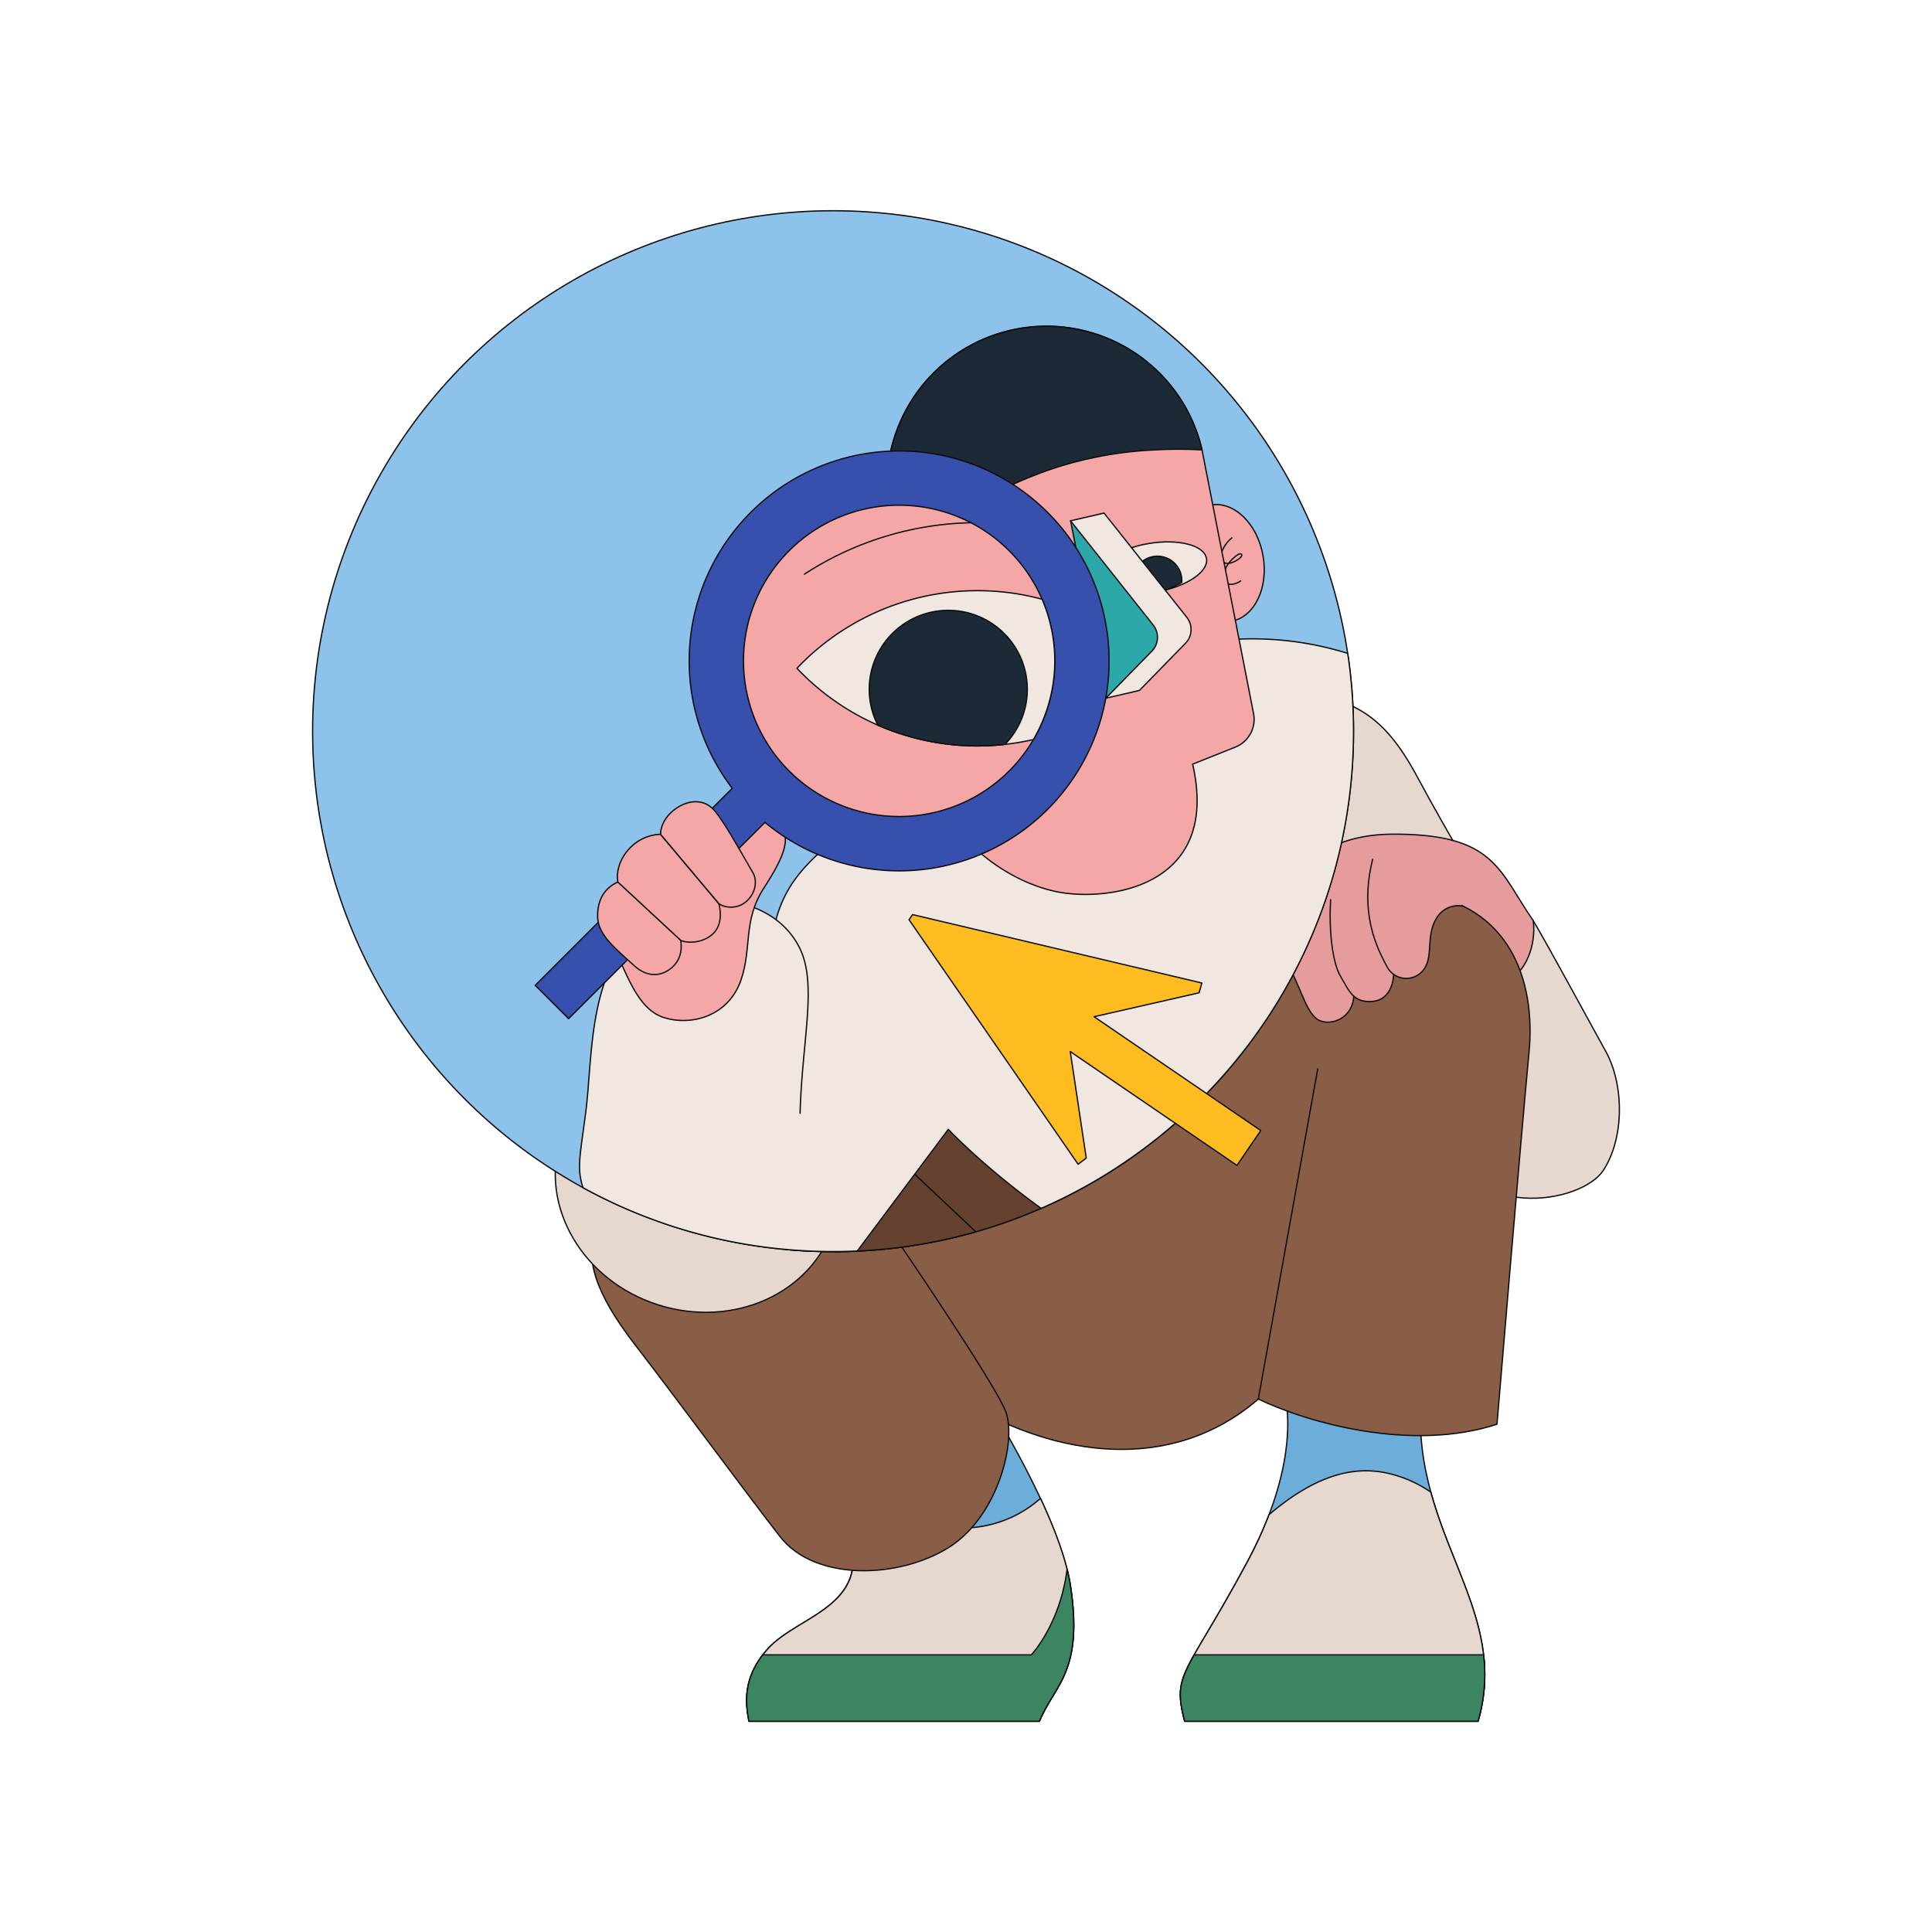 <svg xmlns="http://www.w3.org/2000/svg" viewBox="0 0 1117.09 1117.09"><defs><style>.cls-1{fill:#e6d8cf;}.cls-1,.cls-10,.cls-11,.cls-12,.cls-13,.cls-2,.cls-3,.cls-4,.cls-5,.cls-6,.cls-7,.cls-8,.cls-9{stroke:#0e0e0e;stroke-linecap:round;stroke-linejoin:round;stroke-width:0.75px;}.cls-2{fill:#e69c9c;}.cls-3{fill:#6dadda;}.cls-4{fill:#3c8563;}.cls-5{fill:#8a5e46;}.cls-6{fill:#8dc2eb;}.cls-7{fill:#65422f;}.cls-8{fill:#f0e7e1;}.cls-9{fill:#f5a7a7;}.cls-10{fill:#1c2a38;}.cls-11{fill:#2da8a8;}.cls-12{fill:#374fad;}.cls-13{fill:#ffbc21;}</style></defs><g id="Capa_18" data-name="Capa 18"><path class="cls-1" d="M749.42,398.77c32.67,6.45,49.9,13,69.83,50s39.24,68.4,39.24,68.4L753.13,544.71Z"/><path class="cls-1" d="M886.55,532.36c9.39,15.89,31.07,56,41.82,75.38s10.94,50.21-1.34,69-77.15,32-101.14-25,24.75-56.42,24.75-56.42Z"/><path class="cls-2" d="M813.92,482.45c50.66,1.89,53.44,22.08,72.63,49.91,1.71,14.16-4.24,30.28-15.95,35.27s-61.6,9.21-61.6,9.21l-33-38.76"/><path class="cls-3" d="M685,995.24H854.61c19.73-68.19-42.82-110.46-32.12-195H741.34s15.22,37.19-20.29,103.13S677.66,967.06,685,995.24Z"/><path class="cls-1" d="M827.3,862.76a71.25,71.25,0,0,0-25.6-11.07c-18.24-3.86-39.94.28-67.92,24.07a235.12,235.12,0,0,1-12.73,27.62c-35.5,65.93-43.39,63.68-36.06,91.86H854.61C868.82,946.12,840.35,910.46,827.3,862.76Z"/><path class="cls-4" d="M685,995.24H854.61a95.81,95.81,0,0,0,3.2-38.41H690.49C681.64,972.56,680.66,978.59,685,995.24Z"/><path class="cls-5" d="M559.28,811.44c50.33,30.11,117.46,41.42,168.28-2.51,28.34,13.61,88.48,30.78,138,14.56,0,0,14.34-171.66,18.5-214.69s-12-84.66-62-92.06S751.44,532,722,570.87s-218.22,124-218.22,124Z"/><path class="cls-2" d="M813.92,482.45q-4.49-.17-9.49-.12c-59.93.63-73.75,50.14-63.07,69,11.07,19.54,12.62,30.84,19.13,37.09s24.38,1.4,22.11-16.84L813,538.46l16.5-18,16.4,3.5"/><path class="cls-2" d="M769.37,520.19c-1,16,.69,35.8,5.76,44.39S782.55,580,793.68,579,807,565.36,805.4,556.38"/><path class="cls-2" d="M793.7,496.89c-8.37,32.76,4.08,54,8.38,62.23a12.53,12.53,0,0,0,21.47,1c5.28-8,.77-19.23,7.23-29.48a14.46,14.46,0,0,1,15.15-6.69"/><path class="cls-3" d="M433.08,995.24H601c8.66-21.15,25.36-28.18,18-77.77s-65.93-135.82-65.93-135.82l-80.59,75s24.79,27.62,20.29,51.28-34.94,29.87-49,45.65S430.82,984,433.08,995.24Z"/><path class="cls-1" d="M619.05,917.46c-2.19-14.85-9-33-17.43-51.11-.22.18-.43.38-.64.56a67.63,67.63,0,0,1-35.17,15.94c-14,1.95-28.8.3-42.61-2.53-14.34-2.94-28.29-8.32-39.82-17.5-3-2.38-6.3-4.82-9.53-7.45l-1.32,1.23s24.79,27.62,20.29,51.28-34.94,29.87-49,45.65-13,30.43-10.71,41.71H601C609.68,974.09,626.38,967.06,619.05,917.46Z"/><path class="cls-4" d="M617,907.35c-4.12,32.08-20.7,49.48-20.7,49.48H441.05c-11.18,14.52-10.07,27.92-8,38.41H601c8.66-21.15,25.36-28.18,18-77.78A102.6,102.6,0,0,0,617,907.35Z"/><path class="cls-5" d="M343.69,709.66c-5.09,18.5,0,37.47,23.6,68S430.67,862.28,451,888.44s68.94,24.32,97.62,6.27,39.32-62,32.85-78.65-63.38-99.92-63.38-99.92"/><ellipse class="cls-1" cx="403.13" cy="683.44" rx="74.53" ry="82.8" transform="translate(-370.48 859.84) rotate(-72.31)"/><line class="cls-5" x1="727.56" y1="808.93" x2="761.92" y2="618.06"/><circle class="cls-6" cx="481.68" cy="422.78" r="300.93"/><path class="cls-7" d="M462.61,723.09c6.3.39,12.66.62,19.07.62a299.53,299.53,0,0,0,172.14-54.09v-90.5H462.61Z"/><path class="cls-7" d="M515.33,666.17l-32.11,57.52a300.85,300.85,0,0,0,81-11.46Z"/><path class="cls-8" d="M782.6,422.78a303,303,0,0,0-3.35-45c-50.67-15.77-90.58-4.5-90.58-4.5S530.23,448.27,487.9,481.2,446.31,530.11,442.1,589l-5.35,77.12,19.88,56.5c8.26.68,16.61,1.05,25.05,1.05,4.69,0,9.35-.13,14-.34L548.3,653s20.53,21.8,53.71,45.68C708.31,652.23,782.6,546.19,782.6,422.78Z"/><ellipse class="cls-9" cx="706" cy="325.65" rx="24.66" ry="34.13" transform="translate(-45.54 126.47) rotate(-9.92)"/><path class="cls-9" d="M712.29,311a18.86,18.86,0,0,0-5.71,7.78c-1,2.71-.77,5.37,1.22,6.46s4.22.3,6.2-.66a15.05,15.05,0,0,0,2.73-1.76c2.35-1.85,1.16-3.64-1.4-1.85a22.06,22.06,0,0,0-3.58,3.13c-1.86,2-4,5.13-4,9,.06,7.2,7,4.61,9.61,2.81"/><path class="cls-9" d="M714.23,432a17.29,17.29,0,0,0,10.58-19.39l-28.92-148c-.19-1.07-.4-2.14-.63-3.2l-.11-.61,0,0a92.29,92.29,0,1,0-179.82,41.62l0,0,.3,1.22c0,.22.11.45.17.67l45.78,184s19.18,20.56,48.33,27.05c28,6.25,96.39-.66,79.67-73.53Z"/><ellipse class="cls-8" cx="666.29" cy="328.24" rx="31.78" ry="14.16" transform="translate(-45.86 117.24) rotate(-9.72)"/><path class="cls-10" d="M673.23,322.19a14,14,0,0,0-16.18,20.39,42.87,42.87,0,0,0,26.24-5.76A14.06,14.06,0,0,0,673.23,322.19Z"/><path class="cls-10" d="M567.12,289.4a252.37,252.37,0,0,1,43-18.91,219.14,219.14,0,0,1,55.72-10.26,253.61,253.61,0,0,1,29.18-.11,92.27,92.27,0,0,0-182.13,18.69l51.62,9.85C565.33,288.93,566.22,289.17,567.12,289.4Z"/><path class="cls-8" d="M462.61,643.73c1.17-42.33,9.93-74.25,0-95.07-15-31.5-63-37.79-92.92-11.93s-26.92,75.08-31.09,107c-3.23,24.75-5.2,32-1.48,43a299,299,0,0,0,125.49,36.33"/><circle class="cls-9" cx="519.89" cy="382.13" r="99.07"/><path class="cls-9" d="M352.16,541.93c10.2,20.42,15.9,41.62,32,46.52s37.28-1.11,44.36-22c6.29-18.48,1-34.27,13.16-53s17.27-31.19,6.67-37.74c-6.47-4-13.54.77-29,18.25S352.16,541.93,352.16,541.93Z"/><path class="cls-8" d="M638.35,296.65,619,301.14l19.78,36.07.64,66.49,19.4-4.49L685.41,372a11.43,11.43,0,0,0,.78-15.11Z"/><path class="cls-11" d="M619,301.14,639.38,403.7,666,376.5a11.43,11.43,0,0,0,.78-15.11Z"/><path class="cls-12" d="M519.89,260.73a121.41,121.41,0,0,0-96.5,195.07L309.46,569.73,328.76,589,442.3,475.5a121.4,121.4,0,1,0,77.59-214.77Zm0,211.38a90,90,0,1,1,90-90A90,90,0,0,1,519.89,472.11Z"/><path class="cls-9" d="M366.56,558.23c-9.95-9.15-20.68-17.33-21-27.84s4.37-17.1,11.73-20.44l36.27,33.64c1.33,8-1.7,14-7.31,17.52C381.26,564.25,374.16,565.22,366.56,558.23Z"/><path class="cls-9" d="M357.27,510c-2.22-10.86,7.63-26.89,24.63-27.62l33.73,40.14s3.52,11.44-3.74,17.74-17.14,4.5-18.35,3.38Z"/><path class="cls-9" d="M381.9,482.33c.24-10.46,11.72-18.94,20.43-18.78s12,6.51,16.09,12.48,14.34,24.23,16.94,28.64,1.67,11.5-3.6,16.35-12.73,4-16.13,1.45Z"/><path class="cls-9" d="M465.1,332a183.64,183.64,0,0,1,96.1-29.75"/><path class="cls-8" d="M460.8,386.41a143.61,143.61,0,0,0,136.73,41.18,90,90,0,0,0,5-81.12A143.75,143.75,0,0,0,460.8,386.41Z"/><path class="cls-10" d="M548.3,352.9a45.68,45.68,0,0,0-40.72,66.42,143.74,143.74,0,0,0,73.51,11.08,45.68,45.68,0,0,0-32.79-77.5Z"/><polygon class="cls-13" points="527.65 528.82 694.91 568.38 693.3 574.05 632.59 587.87 728.98 653.67 715.22 673.83 618.83 608.03 628.07 669.6 623.38 673.17 525.61 531.8 527.65 528.82"/></g></svg>